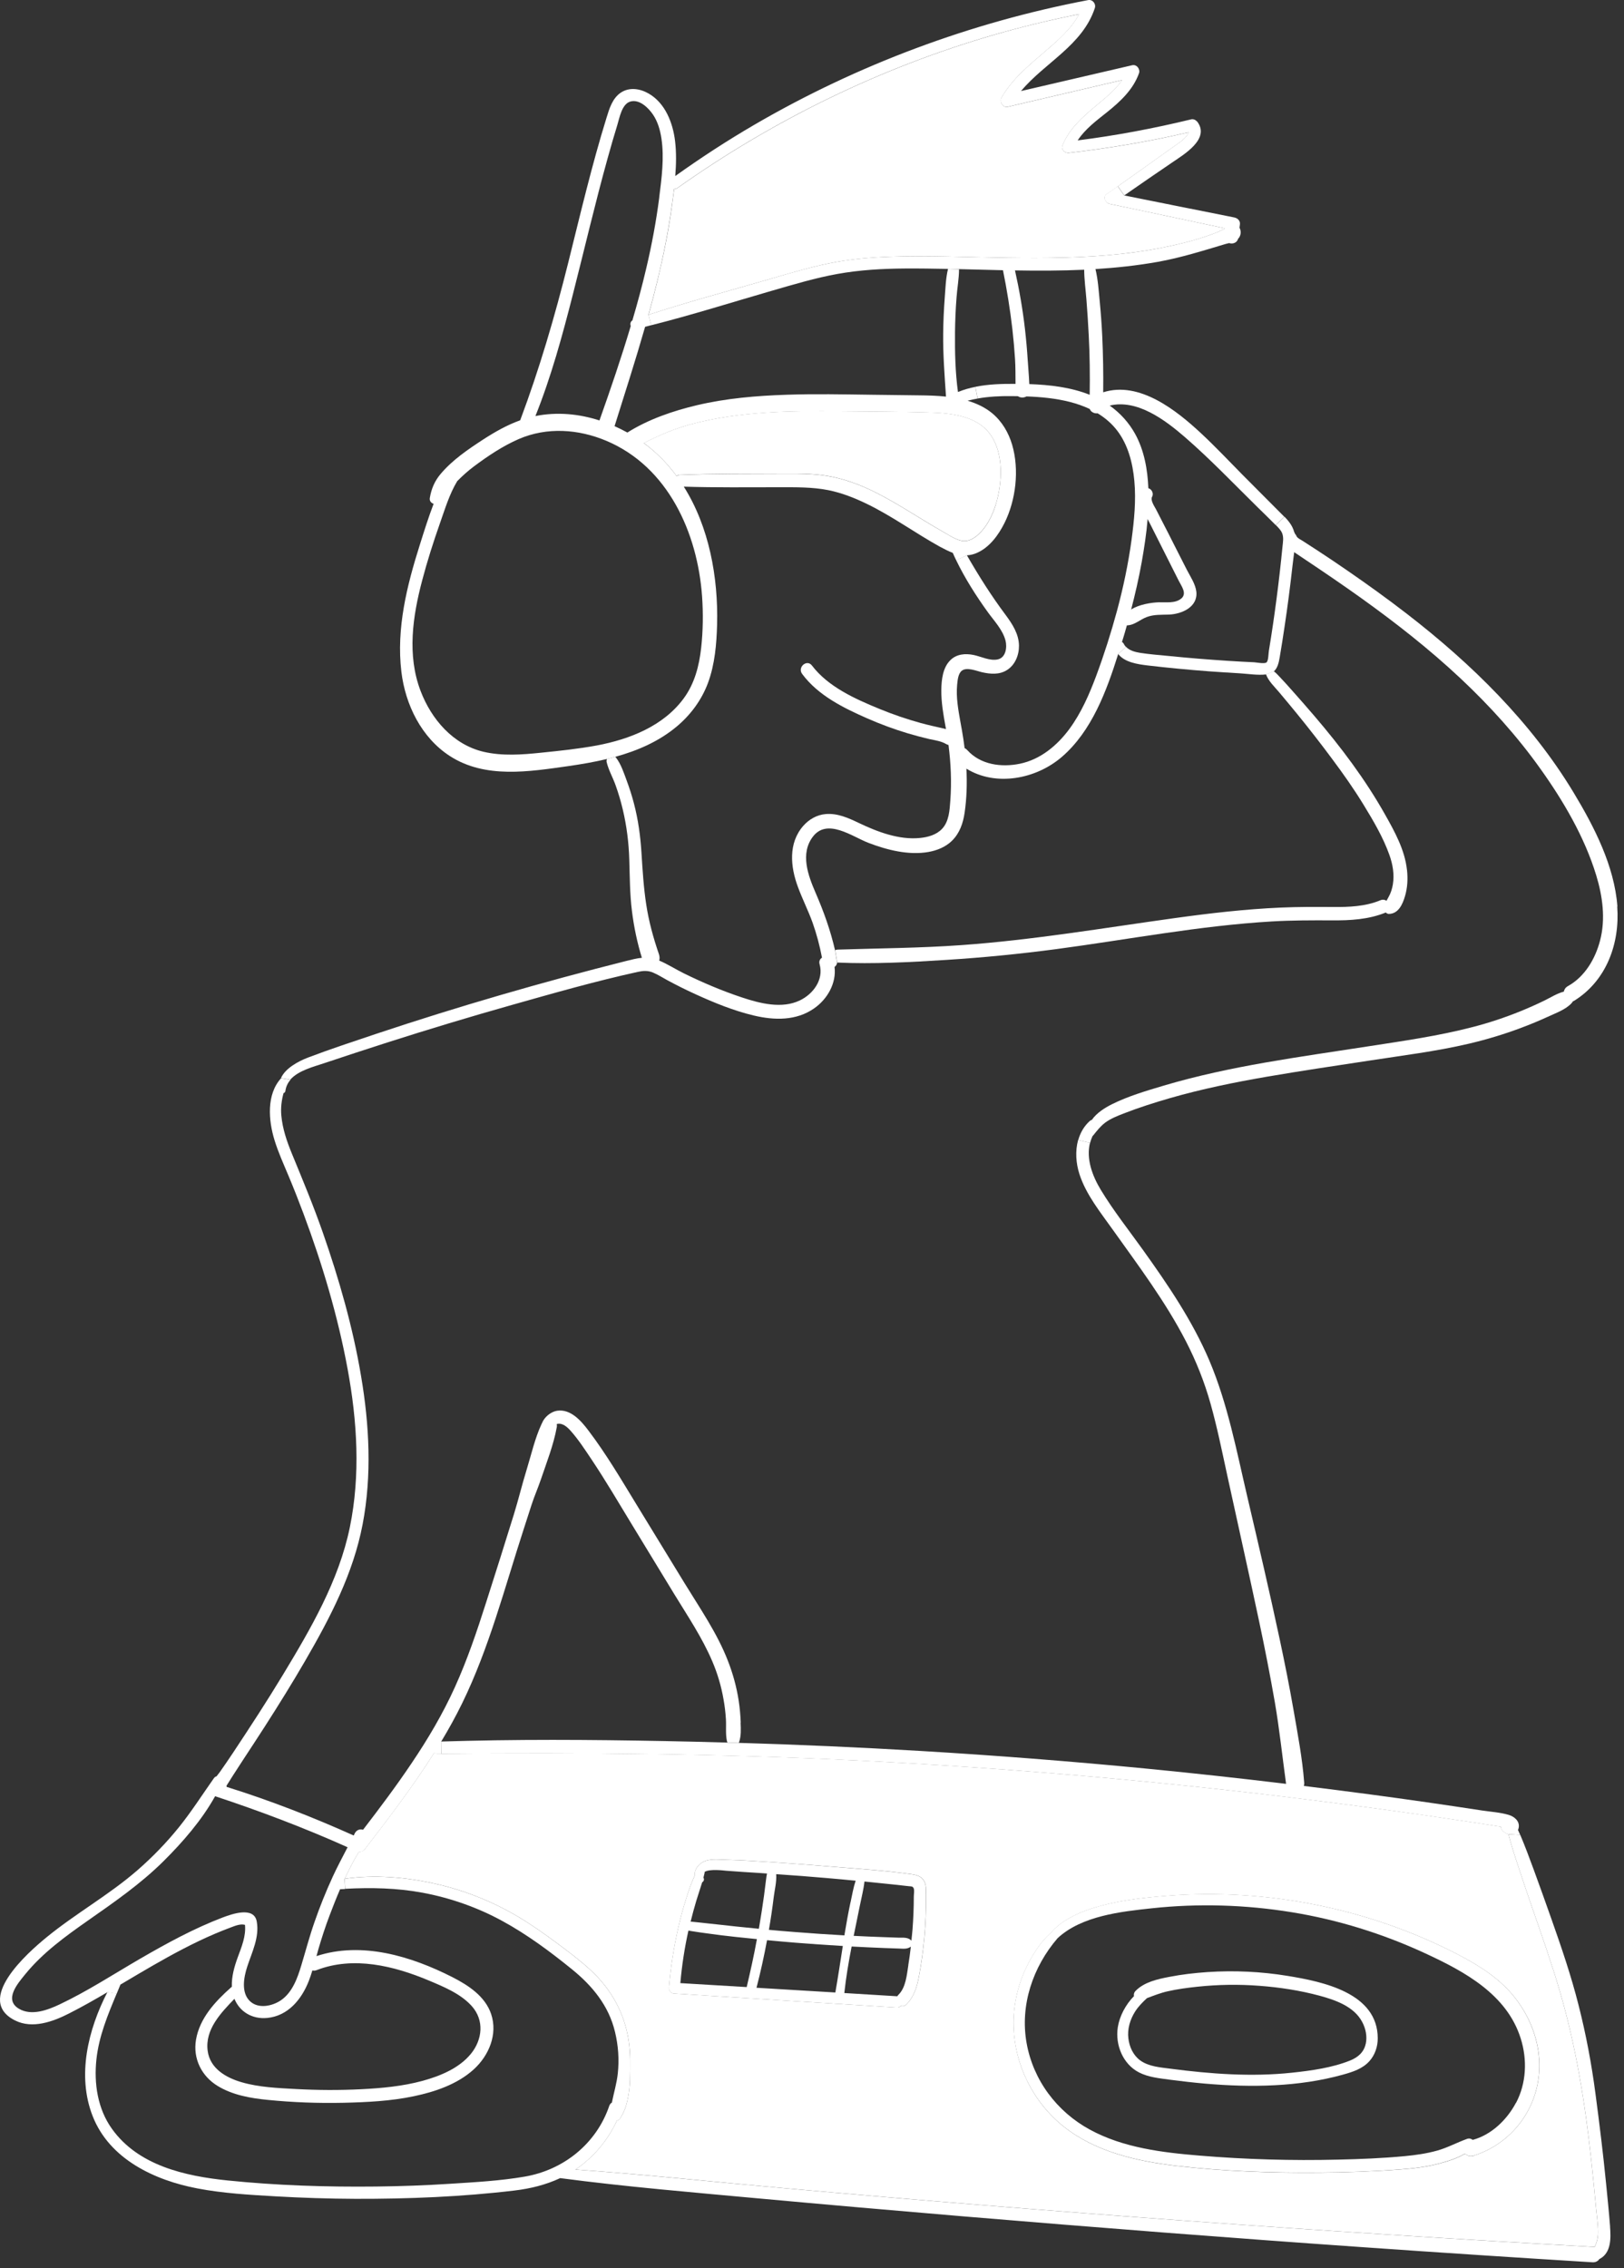 <?xml version="1.0" encoding="UTF-8"?> <svg xmlns="http://www.w3.org/2000/svg" width="111" height="155" viewBox="0 0 111 155" fill="none"><rect x="0" y="0" width="111" height="155" fill="#333333" stroke="none"/><path d="M110.046 152.181C110.105 152.964 110.13 153.949 109.353 154.372C109.341 154.378 109.331 154.378 109.322 154.381C109.229 154.524 109.07 154.621 108.856 154.611C103.672 154.291 98.487 153.953 93.309 153.589C84.1 152.949 74.901 152.231 65.707 151.46C61.082 151.071 56.461 150.667 51.842 150.245C47.323 149.828 42.792 149.452 38.288 148.858C37.312 149.315 36.259 149.576 35.155 149.707C31.559 150.136 27.91 150.282 24.293 150.273C22.468 150.266 20.641 150.207 18.817 150.102C17.045 149.999 15.245 149.897 13.499 149.564C10.565 149.008 7.478 147.562 6.328 144.607C5.253 141.85 6.015 138.714 7.345 136.137L7.976 136.243C7.367 137.704 6.76 139.152 6.59 140.747C6.415 142.384 6.67 144.122 7.649 145.486C9.449 148.007 12.653 148.719 15.553 149.017C18.922 149.362 22.322 149.471 25.71 149.433C27.401 149.415 29.088 149.353 30.776 149.244C32.467 149.135 34.189 149.045 35.861 148.756C38.524 148.299 40.762 146.506 41.642 143.923C41.679 143.814 41.744 143.743 41.822 143.696C41.953 143.034 42.154 142.384 42.226 141.707C42.329 140.759 42.26 139.795 42.036 138.869C41.611 137.076 40.489 135.715 39.078 134.574C37.58 133.359 35.998 132.187 34.301 131.267C32.616 130.35 30.77 129.704 28.886 129.353C27.127 129.026 25.368 128.992 23.593 129.085L23.559 128.402C25.639 128.103 27.805 128.296 29.841 128.762C31.799 129.21 33.673 129.962 35.404 130.987C36.321 131.534 37.2 132.153 38.055 132.79C38.854 133.384 39.653 133.98 40.383 134.658C41.769 135.938 42.674 137.558 42.963 139.429C43.102 140.33 43.075 141.238 43.056 142.148C43.043 142.63 42.987 143.099 42.879 143.572C42.779 144.022 42.636 144.377 42.391 144.775C42.332 144.865 42.254 144.911 42.167 144.93C41.62 146.114 40.79 147.165 39.755 147.97C39.618 148.078 39.472 148.178 39.326 148.274C44.081 148.61 48.831 149.123 53.577 149.545C62.77 150.369 71.967 151.115 81.169 151.783C90.425 152.454 99.684 153.045 108.952 153.561C108.968 153.561 108.98 153.567 108.996 153.567C109.142 153.247 109.232 152.946 109.229 152.56C109.229 152.026 109.145 151.485 109.095 150.956C108.992 149.859 108.884 148.762 108.766 147.665C108.346 143.771 107.721 139.879 106.621 136.112C106.055 134.179 105.384 132.28 104.725 130.378C104.389 129.415 104.066 128.448 103.749 127.482C103.513 126.77 103.286 126.07 103.103 125.353L103.911 125.405C104.246 126.189 104.536 126.987 104.834 127.789C105.244 128.902 105.639 130.018 106.034 131.133C106.724 133.085 107.392 135.043 107.898 137.051C108.405 139.043 108.784 141.06 109.051 143.099C109.322 145.144 109.574 147.183 109.776 149.235C109.872 150.214 109.975 151.196 110.049 152.175L110.046 152.181Z" fill="white"></path><path d="M109.228 152.557C109.228 152.943 109.141 153.244 108.995 153.564C108.979 153.564 108.967 153.558 108.951 153.558C99.686 153.042 90.424 152.452 81.169 151.78C71.966 151.112 62.766 150.366 53.576 149.543C48.83 149.12 44.081 148.607 39.326 148.271C39.472 148.175 39.615 148.076 39.755 147.967C40.789 147.162 41.619 146.111 42.166 144.927C42.253 144.908 42.331 144.862 42.39 144.772C42.636 144.377 42.779 144.023 42.878 143.569C42.984 143.097 43.043 142.627 43.055 142.145C43.077 141.235 43.105 140.33 42.962 139.426C42.67 137.555 41.769 135.939 40.382 134.655C39.652 133.978 38.853 133.381 38.054 132.787C37.197 132.15 36.32 131.532 35.403 130.985C33.675 129.962 31.798 129.207 29.84 128.759C27.804 128.293 25.638 128.1 23.559 128.399C23.851 127.768 24.171 127.149 24.528 126.559C24.687 126.574 24.852 126.484 24.945 126.363C26.595 124.215 28.245 122.058 29.691 119.765C29.75 119.817 29.831 119.852 29.939 119.852C30.014 119.852 30.092 119.852 30.166 119.852C39.702 119.762 49.228 119.842 58.757 120.321C68.302 120.8 77.834 121.605 87.326 122.733C90.008 123.056 92.69 123.401 95.366 123.771C96.706 123.957 98.039 124.15 99.376 124.349C100.019 124.445 100.662 124.542 101.306 124.638C101.654 124.694 101.999 124.747 102.344 124.8C102.421 124.815 102.499 124.821 102.58 124.834C102.589 125.079 102.835 125.281 103.102 125.347C103.285 126.065 103.512 126.764 103.749 127.476C104.066 128.442 104.389 129.409 104.724 130.372C105.383 132.274 106.055 134.173 106.62 136.107C107.721 139.874 108.345 143.765 108.765 147.659C108.883 148.753 108.992 149.853 109.094 150.95C109.144 151.479 109.228 152.02 109.228 152.554V152.557ZM100.737 147.32C103.568 146.413 105.383 143.724 105.206 140.762C105.116 139.233 104.501 137.748 103.562 136.548C102.539 135.233 101.11 134.335 99.652 133.577C93.567 130.422 86.583 129.03 79.751 129.567C78.002 129.704 76.208 129.909 74.536 130.462C73.812 130.702 73.113 131.025 72.494 131.476C72.246 131.659 72.034 131.855 71.848 132.079C71.596 132.305 71.36 132.551 71.142 132.831C70.735 133.365 70.393 133.943 70.107 134.553C69.542 135.774 69.243 137.135 69.281 138.481C69.355 141.145 70.633 143.696 72.721 145.35C74.891 147.069 77.7 147.703 80.392 148.02C83.64 148.399 86.928 148.511 90.195 148.483C92.028 148.467 93.868 148.405 95.699 148.268C96.585 148.203 97.47 148.1 98.328 147.877C98.947 147.715 99.587 147.516 100.143 147.187C100.274 147.33 100.479 147.41 100.74 147.327L100.737 147.32ZM63.18 132.411C63.267 131.485 63.301 130.553 63.295 129.62C63.295 129.294 63.332 128.912 63.192 128.607C63.03 128.253 62.707 128.147 62.35 128.094C60.513 127.833 58.642 127.715 56.789 127.563C54.937 127.407 53.082 127.28 51.22 127.168C50.695 127.137 50.163 127.115 49.635 127.103C49.19 127.09 48.702 127.031 48.267 127.162C47.81 127.298 47.438 127.737 47.487 128.181C47.245 128.678 47.077 129.204 46.909 129.732C46.698 130.388 46.517 131.056 46.365 131.727C46.051 133.082 45.84 134.453 45.728 135.839C45.712 136.032 45.862 136.228 46.061 136.24C51.133 136.563 56.208 136.887 61.281 137.197C61.414 137.207 61.514 137.16 61.582 137.083C61.7 137.123 61.84 137.104 61.958 136.98C62.493 136.439 62.685 135.758 62.819 135.031C62.984 134.164 63.099 133.288 63.18 132.408V132.411Z" fill="white"></path><path d="M105.203 140.762C105.38 143.727 103.565 146.416 100.734 147.32C100.473 147.404 100.265 147.323 100.137 147.18C99.581 147.51 98.941 147.705 98.322 147.87C97.461 148.094 96.579 148.197 95.693 148.262C93.862 148.402 92.022 148.464 90.188 148.476C86.922 148.504 83.63 148.392 80.386 148.013C77.697 147.696 74.885 147.062 72.715 145.343C70.63 143.69 69.349 141.138 69.275 138.475C69.237 137.126 69.539 135.764 70.101 134.546C70.387 133.937 70.729 133.356 71.136 132.824C71.354 132.545 71.59 132.299 71.842 132.072C72.028 131.851 72.24 131.653 72.488 131.469C73.107 131.019 73.806 130.695 74.53 130.456C76.202 129.903 77.996 129.698 79.746 129.561C86.577 129.023 93.561 130.419 99.646 133.57C101.104 134.329 102.533 135.227 103.556 136.541C104.495 137.744 105.11 139.23 105.2 140.756L105.203 140.762ZM103.621 143.715C104.333 142.363 104.395 140.759 103.941 139.314C102.997 136.302 100.106 134.742 97.421 133.499C94.524 132.156 91.441 131.196 88.289 130.686C85.138 130.173 81.912 130.074 78.735 130.416C76.628 130.642 73.937 130.928 72.289 132.458C70.599 134.419 69.707 137.039 70.167 139.622C70.617 142.164 72.23 144.308 74.484 145.539C76.768 146.786 79.453 147.112 82.005 147.32C85.147 147.581 88.302 147.671 91.453 147.594C92.979 147.559 94.512 147.5 96.031 147.354C96.774 147.283 97.52 147.177 98.238 146.975C98.947 146.776 99.587 146.422 100.274 146.176C100.42 146.123 100.563 146.164 100.659 146.245C101.94 145.903 103.009 144.859 103.615 143.709L103.621 143.715Z" fill="white"></path><path d="M110.537 61.959C110.723 64.467 109.812 67.003 107.618 68.38C107.581 68.404 107.544 68.423 107.503 68.436C107.481 68.476 107.457 68.516 107.422 68.554C107 69.014 106.322 69.237 105.763 69.502C105.178 69.769 104.588 70.014 103.988 70.238C102.819 70.68 101.62 71.04 100.408 71.326C98.145 71.858 95.836 72.137 93.542 72.492C91.22 72.846 88.899 73.188 86.586 73.586C84.361 73.971 82.145 74.422 79.975 75.046C78.9 75.357 77.828 75.699 76.79 76.103C76.361 76.271 75.919 76.445 75.546 76.719C75.226 76.958 74.968 77.284 74.723 77.595C74.71 77.614 74.695 77.62 74.679 77.629C74.608 77.784 74.552 77.946 74.508 78.105L73.697 77.915C73.834 77.424 74.089 76.967 74.49 76.607C74.533 76.569 74.58 76.547 74.627 76.535C74.953 76.06 75.534 75.696 76.013 75.46C77.119 74.91 78.359 74.546 79.547 74.192C84.1 72.84 88.843 72.237 93.523 71.509C95.91 71.14 98.316 70.801 100.653 70.192C101.763 69.906 102.85 69.545 103.916 69.113C104.467 68.889 105.007 68.65 105.542 68.389C105.993 68.171 106.406 67.895 106.888 67.77C106.913 67.627 106.997 67.491 107.161 67.397C108.327 66.748 109.042 65.526 109.368 64.265C109.75 62.801 109.536 61.24 109.098 59.811C108.302 57.2 106.847 54.723 105.268 52.516C103.677 50.285 101.828 48.243 99.829 46.366C97.697 44.364 95.388 42.558 93.014 40.858C91.805 39.994 90.574 39.155 89.337 38.328C89.045 38.132 88.749 37.934 88.457 37.738C88.42 38.061 88.373 38.378 88.339 38.692C88.184 40.084 88.004 41.471 87.795 42.857C87.693 43.547 87.584 44.24 87.466 44.93C87.404 45.296 87.32 45.657 87.071 45.881L86.537 46.092C85.965 46.16 85.318 46.052 84.749 46.017C84.05 45.977 83.351 45.93 82.648 45.881C81.25 45.775 79.851 45.645 78.456 45.48C77.75 45.396 76.877 45.268 76.429 44.7L76.958 44.202C77.203 44.464 77.585 44.563 77.937 44.619C78.577 44.718 79.23 44.768 79.876 44.83C81.225 44.967 82.574 45.076 83.926 45.163C84.529 45.203 85.125 45.234 85.728 45.262C85.893 45.272 86.437 45.383 86.567 45.269C86.704 45.15 86.695 44.656 86.726 44.485C86.922 43.301 87.096 42.114 87.251 40.926C87.407 39.736 87.543 38.546 87.659 37.349C87.689 37.057 87.749 36.734 87.637 36.448C87.553 36.23 87.369 36.056 87.208 35.889L87.792 35.313C88.103 35.627 88.355 35.963 88.46 36.37C88.488 36.404 88.507 36.445 88.513 36.491C88.529 36.501 88.538 36.513 88.554 36.526C88.597 36.578 88.613 36.659 88.659 36.709C88.752 36.812 88.899 36.88 89.02 36.955C89.371 37.178 89.722 37.408 90.07 37.635C90.754 38.08 91.428 38.536 92.1 39C93.477 39.947 94.835 40.927 96.159 41.949C100.588 45.371 104.647 49.349 107.556 54.167C108.967 56.507 110.344 59.186 110.549 61.952L110.537 61.959Z" fill="white"></path><path d="M103.757 125.073C103.807 125.182 103.857 125.297 103.907 125.406L103.098 125.353C102.831 125.288 102.586 125.086 102.576 124.84C102.495 124.828 102.418 124.818 102.34 124.806C101.995 124.753 101.65 124.7 101.302 124.644C100.659 124.548 100.015 124.452 99.372 124.355C98.035 124.156 96.699 123.964 95.363 123.777C92.687 123.407 90.004 123.062 87.322 122.739C77.83 121.608 68.298 120.803 58.753 120.327C49.227 119.852 39.701 119.768 30.163 119.858L30.153 119.019C30.759 119.003 31.362 118.988 31.962 118.972C37.112 118.851 42.278 118.916 47.428 119.031C48.192 119.05 48.96 119.072 49.724 119.093L50.489 119.112C54.62 119.233 58.75 119.417 62.878 119.662C68.021 119.967 73.162 120.368 78.293 120.865C81.504 121.176 84.705 121.527 87.903 121.912C87.648 120.054 87.453 118.195 87.136 116.343C86.812 114.484 86.449 112.632 86.057 110.789C85.349 107.448 84.596 104.119 83.872 100.781C83.521 99.165 83.192 97.542 82.744 95.945C82.328 94.456 81.759 93.023 81.047 91.646C79.655 88.952 77.824 86.518 76.068 84.054C75.223 82.863 74.237 81.654 73.781 80.249C73.541 79.51 73.479 78.667 73.69 77.912L74.502 78.102C74.228 79.18 74.651 80.349 75.244 81.325C76.105 82.745 77.15 84.066 78.116 85.415C79.829 87.808 81.504 90.266 82.66 92.986C83.916 95.954 84.519 99.159 85.252 102.285C86.011 105.53 86.772 108.775 87.468 112.035C87.81 113.642 88.133 115.252 88.413 116.868C88.696 118.5 89.013 120.153 89.14 121.81C89.15 121.9 89.14 121.981 89.115 122.055C90.629 122.242 92.14 122.434 93.653 122.636C96.208 122.975 98.757 123.345 101.305 123.734C101.899 123.824 102.539 123.861 103.114 124.032C103.499 124.144 103.879 124.455 103.804 124.899C103.795 124.964 103.773 125.02 103.751 125.073H103.757Z" fill="white"></path><path d="M94.169 139.304C94.169 139.87 93.98 140.436 93.604 140.858C93.134 141.387 92.457 141.601 91.795 141.785C90.281 142.207 88.712 142.428 87.142 142.509C85.551 142.593 83.956 142.537 82.371 142.4C81.56 142.329 80.749 142.235 79.941 142.13C79.235 142.033 78.502 141.965 77.859 141.639C76.749 141.073 76.217 139.752 76.401 138.552C76.516 137.8 76.929 137.008 77.507 136.42C77.482 136.302 77.507 136.172 77.622 136.057C78.21 135.46 79.111 135.258 79.913 135.106C80.78 134.935 81.663 134.835 82.542 134.776C84.367 134.655 86.2 134.742 88.006 135.037C90.406 135.429 94.166 136.196 94.169 139.304ZM93.349 139.684C93.458 139.18 93.349 138.642 93.109 138.192C92.553 137.129 91.279 136.687 90.194 136.392C88.852 136.032 87.465 135.817 86.079 135.715C84.671 135.606 83.251 135.628 81.846 135.777C81.168 135.848 80.488 135.938 79.823 136.088C79.329 136.196 78.865 136.383 78.396 136.557C78.098 136.834 77.809 137.12 77.585 137.474C77.24 138.018 77.044 138.67 77.125 139.314C77.193 139.889 77.454 140.461 77.927 140.809C78.52 141.241 79.307 141.287 80.006 141.381C82.76 141.741 85.56 141.949 88.329 141.651C89.638 141.511 91.052 141.315 92.28 140.821C92.811 140.607 93.221 140.259 93.346 139.681L93.349 139.684Z" fill="white"></path><path d="M96.168 59.456C96.234 60.059 96.203 60.662 96.032 61.244C95.87 61.797 95.581 62.459 94.919 62.459C94.847 62.459 94.773 62.419 94.72 62.362C93.542 62.844 92.283 62.91 91.022 62.9C89.663 62.894 88.314 62.894 86.956 62.972C81.999 63.261 77.116 64.209 72.199 64.865C69.707 65.194 67.205 65.443 64.697 65.601C62.22 65.76 59.708 65.893 57.225 65.784L57.082 64.936C57.132 64.914 57.191 64.902 57.256 64.899C60.084 64.808 62.9 64.793 65.722 64.591C70.624 64.24 75.457 63.416 80.318 62.742C82.714 62.409 85.116 62.133 87.531 62.027C88.725 61.974 89.915 61.977 91.109 61.986C92.206 61.996 93.325 61.952 94.35 61.526C94.506 61.461 94.655 61.486 94.767 61.561C94.807 61.483 94.854 61.399 94.903 61.315C95.056 61.051 95.152 60.746 95.202 60.442C95.314 59.761 95.196 59.077 94.966 58.431C94.537 57.225 93.865 56.087 93.2 55C92.541 53.921 91.811 52.886 91.053 51.87C90.285 50.835 89.496 49.819 88.678 48.815C88.262 48.305 87.842 47.801 87.419 47.298C87.121 46.944 86.692 46.543 86.531 46.086L87.065 45.874C87.233 46.002 87.373 46.164 87.522 46.319C87.789 46.596 88.044 46.888 88.296 47.17C88.824 47.764 89.35 48.358 89.862 48.961C91.649 51.053 93.306 53.25 94.658 55.649C95.32 56.821 96.022 58.089 96.165 59.45L96.168 59.456Z" fill="white"></path><path d="M87.782 35.313L87.198 35.889C86.791 35.475 86.368 35.071 85.955 34.664C84.32 33.057 82.726 31.382 80.992 29.878C79.646 28.712 77.734 27.267 75.848 27.718C76.559 28.224 77.156 28.874 77.591 29.663C78.21 30.794 78.437 32.087 78.49 33.368C78.704 33.414 78.875 33.716 78.748 33.946C78.611 34.185 78.903 34.599 79.012 34.807C79.148 35.074 79.288 35.338 79.422 35.606C79.711 36.159 79.991 36.718 80.273 37.275C80.556 37.831 80.839 38.387 81.122 38.944C81.358 39.404 81.706 39.907 81.769 40.432C81.887 41.492 80.768 41.968 79.897 42.002C79.382 42.021 78.872 41.986 78.381 42.17C77.921 42.341 77.538 42.729 77.029 42.739C77.029 42.739 77.029 42.739 77.022 42.739C76.942 43.025 76.861 43.31 76.774 43.593C76.746 43.687 76.715 43.78 76.687 43.873C76.737 43.904 76.78 43.941 76.808 44C76.849 44.078 76.898 44.15 76.954 44.209L76.426 44.706C75.624 47.251 74.623 49.952 72.594 51.715C70.822 53.25 68.065 53.775 66.054 52.532C66.104 53.545 66.076 54.565 65.93 55.553C65.824 56.268 65.591 56.945 65.066 57.461C64.637 57.884 64.047 58.123 63.459 58.226C62.101 58.465 60.625 58.089 59.36 57.604C58.244 57.175 56.535 55.882 55.552 57.191C54.685 58.347 55.229 59.82 55.739 61.001C56.298 62.288 56.764 63.584 57.075 64.945L57.218 65.794C57.2 65.918 57.134 66.014 57.041 66.083C57.178 67.192 56.55 68.29 55.642 68.917C54.427 69.769 52.923 69.735 51.531 69.405C50.148 69.079 48.795 68.523 47.503 67.932C46.862 67.64 46.228 67.323 45.607 66.987C45.283 66.813 44.973 66.608 44.634 66.468C44.283 66.319 43.956 66.341 43.59 66.422C40.709 67.056 37.855 67.87 35.018 68.672C32.14 69.483 29.274 70.35 26.424 71.261C25 71.715 23.586 72.187 22.172 72.656C21.445 72.902 20.391 73.157 19.841 73.788L19.204 73.676C19.512 72.998 20.388 72.532 21.05 72.277C22.592 71.69 24.168 71.174 25.734 70.648C31.353 68.774 37.05 67.124 42.797 65.676C43.158 65.586 43.515 65.492 43.872 65.458C43.552 64.42 43.328 63.348 43.195 62.276C43.046 61.104 43.049 59.926 43.011 58.748C42.977 57.589 42.831 56.426 42.561 55.298C42.427 54.736 42.263 54.185 42.067 53.642C41.88 53.122 41.591 52.619 41.464 52.084C41.445 52.004 41.461 51.932 41.492 51.867L42.042 51.724C42.064 51.742 42.092 51.758 42.107 51.783C42.452 52.23 42.642 52.83 42.837 53.355C43.024 53.859 43.189 54.372 43.325 54.894C43.618 56.004 43.773 57.132 43.844 58.276C43.919 59.46 43.99 60.65 44.171 61.825C44.348 62.987 44.656 64.1 45.038 65.213C45.088 65.359 45.097 65.511 45.057 65.648C45.632 65.89 46.172 66.238 46.729 66.515C48.025 67.152 49.361 67.721 50.735 68.175C51.953 68.579 53.439 68.958 54.663 68.374C55.583 67.938 56.311 66.95 56.022 65.909C55.959 65.694 56.043 65.536 56.183 65.449C56.028 64.631 55.813 63.823 55.534 63.04C55.235 62.213 54.834 61.427 54.533 60.603C54.026 59.236 53.868 57.623 54.903 56.442C55.297 55.994 55.838 55.683 56.444 55.634C57.243 55.568 57.977 55.898 58.679 56.233C59.953 56.843 61.439 57.415 62.878 57.269C63.419 57.216 63.994 57.06 64.382 56.653C64.867 56.147 64.907 55.373 64.954 54.714C65.05 53.436 64.991 52.171 64.83 50.913C64.78 50.903 64.73 50.885 64.681 50.857C64.323 50.642 63.919 50.599 63.515 50.509C63.015 50.391 62.524 50.26 62.033 50.114C61.1 49.834 60.18 49.492 59.288 49.101C57.653 48.383 55.913 47.528 54.825 46.055C54.489 45.601 55.151 45.029 55.496 45.483C56.609 46.947 58.458 47.77 60.118 48.451C61.041 48.83 61.989 49.154 62.949 49.418C63.428 49.548 63.91 49.657 64.392 49.763C64.479 49.781 64.569 49.803 64.659 49.828C64.65 49.784 64.643 49.741 64.634 49.697C64.479 48.849 64.329 48 64.339 47.136C64.351 46.453 64.438 45.635 64.948 45.126C65.38 44.69 65.986 44.647 66.558 44.765C67.061 44.871 67.671 45.184 68.193 45.066C68.755 44.948 68.845 44.23 68.724 43.767C68.528 43.034 67.95 42.434 67.518 41.837C66.71 40.715 65.958 39.534 65.355 38.288L66.085 37.946C66.897 39.357 67.754 40.715 68.733 42.024C69.193 42.645 69.641 43.332 69.647 44.131C69.653 44.777 69.377 45.458 68.811 45.803C68.292 46.123 67.689 46.07 67.124 45.943C66.751 45.859 66.054 45.557 65.719 45.856C65.479 46.07 65.451 46.505 65.42 46.804C65.38 47.233 65.398 47.662 65.448 48.091C65.541 48.902 65.728 49.7 65.846 50.512C65.877 50.714 65.905 50.922 65.93 51.127C65.995 51.155 66.054 51.199 66.113 51.264C67.015 52.265 68.438 52.457 69.706 52.196C71.111 51.907 72.255 50.953 73.091 49.822C73.902 48.718 74.452 47.456 74.928 46.182C75.469 44.725 75.941 43.242 76.348 41.741C76.777 40.15 77.116 38.536 77.34 36.902C77.52 35.568 77.657 34.207 77.532 32.861C77.42 31.64 77.103 30.387 76.339 29.402C75.969 28.927 75.518 28.547 75.021 28.246C74.81 28.274 74.567 28.171 74.483 27.951C74.048 27.745 73.582 27.587 73.113 27.466C72.152 27.223 71.155 27.127 70.157 27.093C69.986 27.195 69.737 27.195 69.576 27.077C69.423 27.074 69.271 27.071 69.122 27.071C68.345 27.062 67.571 27.102 66.819 27.236L66.67 26.434C67.562 26.254 68.503 26.226 69.411 26.235C69.405 25.666 69.414 25.107 69.377 24.535C69.333 23.857 69.274 23.18 69.197 22.505C69.041 21.15 68.824 19.801 68.553 18.468C67.552 18.446 66.552 18.418 65.551 18.393L64.796 18.378C63.826 18.359 62.853 18.344 61.886 18.35C60.333 18.359 58.769 18.446 57.237 18.723C55.72 18.996 54.247 19.441 52.771 19.867C50.023 20.662 47.282 21.529 44.507 22.229L44.323 21.511C47.089 20.606 49.917 19.857 52.709 19.043C54.023 18.658 55.335 18.266 56.678 17.996C58.036 17.716 59.419 17.595 60.802 17.545C63.472 17.449 66.148 17.579 68.82 17.616C71.425 17.651 74.029 17.635 76.618 17.352C77.896 17.215 79.161 17.007 80.41 16.715C81.035 16.569 81.663 16.407 82.272 16.205C82.586 16.1 82.903 15.991 83.211 15.864C83.354 15.805 83.493 15.736 83.63 15.668C83.633 15.668 83.658 15.652 83.683 15.637C83.689 15.624 83.698 15.615 83.708 15.602C81.088 15.046 78.468 14.48 75.848 13.937C75.565 13.877 75.332 13.473 75.633 13.262C75.885 13.085 76.14 12.908 76.395 12.727L76.836 13.355C79.341 13.862 81.849 14.359 84.357 14.86C84.578 14.906 84.783 15.08 84.749 15.329C84.737 15.407 84.73 15.484 84.721 15.565C84.845 15.789 84.827 16.09 84.65 16.289C84.643 16.299 84.634 16.308 84.625 16.314C84.55 16.606 84.239 16.693 84.009 16.613C83.919 16.637 83.829 16.659 83.745 16.681C82.216 17.138 80.715 17.613 79.139 17.896C77.725 18.148 76.302 18.3 74.875 18.39C75.049 19.108 75.096 19.879 75.167 20.603C75.242 21.393 75.301 22.182 75.338 22.975C75.397 24.252 75.419 25.533 75.403 26.81C77.883 26.024 80.416 28.047 82.12 29.638C83.086 30.54 83.994 31.503 84.92 32.442C85.874 33.402 86.828 34.356 87.779 35.313H87.782ZM80.727 40.917C81.156 40.569 80.758 40.072 80.569 39.696C80.006 38.58 79.444 37.464 78.884 36.349C78.741 36.056 78.589 35.767 78.44 35.472C78.359 36.464 78.207 37.449 78.036 38.415C77.84 39.503 77.594 40.582 77.315 41.654C77.862 41.306 78.682 41.181 79.192 41.163C79.686 41.147 80.314 41.25 80.727 40.914V40.917ZM74.48 26.984C74.502 25.626 74.486 24.268 74.415 22.909C74.371 22.092 74.322 21.275 74.256 20.46C74.204 19.795 74.107 19.108 74.104 18.434C72.528 18.505 70.95 18.509 69.374 18.48C69.672 19.811 69.902 21.15 70.058 22.505C70.138 23.205 70.2 23.907 70.244 24.606C70.278 25.15 70.331 25.703 70.353 26.25C71.751 26.3 73.178 26.462 74.483 26.981L74.48 26.984Z" fill="white"></path><path d="M83.717 15.602C83.717 15.602 83.701 15.624 83.692 15.636C83.667 15.649 83.642 15.664 83.639 15.668C83.502 15.733 83.362 15.804 83.219 15.863C82.912 15.991 82.595 16.099 82.281 16.205C81.672 16.407 81.044 16.572 80.419 16.715C79.17 17.007 77.902 17.212 76.627 17.352C74.038 17.635 71.431 17.65 68.829 17.616C66.156 17.582 63.48 17.451 60.811 17.545C59.425 17.598 58.045 17.719 56.686 17.995C55.344 18.266 54.032 18.661 52.718 19.043C49.926 19.854 47.098 20.606 44.332 21.511C44.547 20.727 44.755 19.938 44.947 19.145C45.348 17.476 45.693 15.789 45.923 14.085C45.976 13.7 46.029 13.309 46.079 12.917C46.153 12.917 46.234 12.898 46.312 12.845C52.882 8.193 60.205 4.619 67.944 2.381C69.861 1.824 71.804 1.361 73.762 0.97C73.218 1.983 72.323 2.754 71.446 3.506C70.355 4.444 69.209 5.374 68.472 6.642C68.307 6.928 68.512 7.385 68.892 7.298C71.493 6.688 74.094 6.079 76.696 5.476C76.214 6.191 75.499 6.738 74.84 7.291C73.951 8.037 73.062 8.833 72.627 9.936C72.512 10.219 72.777 10.48 73.056 10.449C75.807 10.135 78.539 9.675 81.24 9.044C81.174 9.364 80.63 9.737 80.45 9.862C79.916 10.238 79.384 10.617 78.853 10.999C78.042 11.581 77.227 12.159 76.41 12.73C76.158 12.914 75.903 13.091 75.648 13.265C75.344 13.473 75.577 13.88 75.863 13.94C78.486 14.483 81.103 15.049 83.723 15.605L83.717 15.602Z" fill="white"></path><path d="M81.815 8.292C82.748 9.483 80.92 10.555 80.121 11.102C79.024 11.848 77.933 12.597 76.845 13.355L76.404 12.728C77.221 12.156 78.036 11.578 78.847 10.996C79.378 10.614 79.913 10.235 80.444 9.859C80.625 9.735 81.169 9.362 81.234 9.041C78.536 9.672 75.804 10.129 73.05 10.446C72.771 10.477 72.507 10.216 72.621 9.933C73.057 8.83 73.949 8.034 74.835 7.289C75.493 6.735 76.208 6.188 76.69 5.473C74.088 6.076 71.487 6.686 68.886 7.295C68.507 7.385 68.301 6.925 68.466 6.639C69.203 5.374 70.35 4.442 71.441 3.503C72.317 2.751 73.212 1.977 73.756 0.967C71.801 1.358 69.859 1.825 67.938 2.378C60.202 4.616 52.876 8.187 46.306 12.843C46.228 12.895 46.148 12.917 46.073 12.914C46.023 13.306 45.973 13.697 45.917 14.083C45.684 15.786 45.343 17.474 44.942 19.142C44.749 19.935 44.541 20.724 44.326 21.508L44.51 22.226C44.37 22.263 44.23 22.297 44.093 22.334C43.44 24.613 42.713 26.869 42.005 29.125C42.303 29.259 42.595 29.402 42.881 29.561C44.32 28.653 46.011 28.078 47.636 27.693C49.641 27.22 51.698 27.046 53.753 26.978C55.692 26.91 57.632 26.953 59.571 26.978C60.653 26.99 61.731 27.003 62.816 27.018C63.428 27.024 64.046 27.04 64.659 27.105C64.562 25.669 64.451 24.237 64.466 22.791C64.475 21.98 64.51 21.169 64.572 20.364C64.621 19.73 64.64 19.021 64.796 18.381L65.551 18.4C65.548 19.052 65.42 19.721 65.377 20.361C65.315 21.144 65.284 21.93 65.274 22.717C65.262 24.069 65.293 25.446 65.476 26.791C65.859 26.633 66.256 26.521 66.667 26.437L66.816 27.239C66.586 27.276 66.359 27.329 66.135 27.385C66.741 27.568 67.326 27.836 67.817 28.243C68.491 28.805 68.935 29.567 69.181 30.4C69.678 32.1 69.439 34.173 68.656 35.745C68.249 36.557 67.646 37.396 66.791 37.778C66.549 37.887 66.319 37.94 66.088 37.952L65.358 38.294C65.274 38.126 65.197 37.959 65.122 37.784C64.827 37.672 64.534 37.52 64.239 37.362C62.548 36.426 60.979 35.273 59.238 34.431C58.406 34.027 57.526 33.682 56.615 33.498C55.515 33.281 54.387 33.3 53.271 33.3C51.095 33.3 48.914 33.328 46.738 33.259C48.463 35.994 49.097 39.441 49.013 42.683C48.976 44.019 48.861 45.396 48.395 46.661C47.962 47.83 47.214 48.846 46.263 49.645C45.032 50.676 43.571 51.307 42.039 51.727L41.489 51.87C40.621 52.078 39.736 52.23 38.862 52.355C36.177 52.734 33.172 53.237 30.75 51.671C28.805 50.412 27.704 48.165 27.434 45.909C27.08 42.944 27.81 40.025 28.699 37.219C28.991 36.293 29.287 35.348 29.638 34.431C29.473 34.381 29.346 34.241 29.377 34.039C29.482 33.411 29.7 32.889 30.11 32.398C30.918 31.438 31.975 30.723 33.016 30.042C33.824 29.52 34.657 29.045 35.555 28.724C36.873 25.209 37.924 21.613 38.834 17.971C39.661 14.655 40.441 11.323 41.454 8.053C41.647 7.425 41.855 6.723 42.427 6.334C43.018 5.937 43.748 6.055 44.336 6.393C45.473 7.046 45.992 8.401 46.141 9.641C46.234 10.428 46.219 11.233 46.154 12.031C47.904 10.779 49.706 9.607 51.568 8.522C58.614 4.42 66.362 1.529 74.374 0.006C74.688 -0.049 74.925 0.268 74.831 0.553C73.986 3.108 71.416 4.271 69.787 6.223C72.32 5.635 74.856 5.048 77.386 4.457C77.7 4.386 77.949 4.731 77.849 5.01C77.451 6.126 76.569 6.944 75.664 7.668C74.943 8.243 74.166 8.818 73.66 9.595C76.27 9.265 78.862 8.777 81.42 8.156C81.554 8.121 81.719 8.19 81.803 8.296L81.815 8.292ZM68.065 34.468C68.507 33.02 68.621 31.028 67.711 29.725C66.769 28.38 64.932 28.233 63.441 28.19C61.455 28.131 59.468 28.134 57.486 28.112C55.745 28.094 53.995 28.09 52.255 28.212C50.548 28.33 48.845 28.56 47.192 29.007C46.064 29.315 45.026 29.759 44.009 30.285C44.889 30.928 45.625 31.693 46.25 32.538C46.303 32.495 46.368 32.464 46.452 32.46C48.851 32.364 51.26 32.386 53.666 32.373C54.772 32.367 55.872 32.373 56.96 32.606C57.952 32.821 58.897 33.181 59.804 33.635C61.417 34.44 62.903 35.469 64.475 36.355C64.864 36.575 65.293 36.874 65.737 36.961C66.113 37.032 66.465 36.864 66.751 36.634C67.412 36.094 67.82 35.273 68.068 34.471L68.065 34.468ZM47.925 44.271C48.053 43.111 48.068 41.927 47.987 40.762C47.677 36.42 45.666 31.901 41.436 30.123C39.534 29.324 37.38 29.172 35.459 30.005C34.362 30.481 33.342 31.167 32.388 31.879C31.981 32.184 31.605 32.523 31.251 32.883C30.716 33.766 30.405 34.816 30.067 35.77C29.616 37.051 29.203 38.347 28.858 39.658C28.205 42.126 27.813 44.777 28.749 47.227C29.488 49.163 30.971 50.888 33.05 51.379C34.325 51.677 35.673 51.578 36.96 51.444C38.244 51.314 39.537 51.18 40.808 50.944C43.033 50.524 45.343 49.62 46.729 47.733C47.475 46.72 47.788 45.508 47.925 44.274V44.271ZM45.057 13.492C45.224 12.174 45.408 10.791 45.209 9.467C45.122 8.892 44.96 8.314 44.628 7.826C44.317 7.369 43.705 6.763 43.086 6.94C42.499 7.108 42.346 8.05 42.194 8.541C41.961 9.293 41.743 10.052 41.532 10.813C40.674 13.899 39.947 17.023 39.154 20.128C38.44 22.928 37.675 25.741 36.596 28.432C36.6 28.432 36.603 28.432 36.606 28.432C38.067 28.14 39.565 28.28 40.973 28.734C41.731 26.599 42.465 24.454 43.111 22.282C43.061 22.145 43.086 21.98 43.223 21.899C43.571 20.718 43.894 19.528 44.174 18.325C44.55 16.734 44.851 15.121 45.06 13.495L45.057 13.492Z" fill="white"></path><path d="M63.291 129.62C63.297 130.552 63.263 131.485 63.176 132.411C63.095 133.291 62.98 134.167 62.815 135.034C62.681 135.761 62.492 136.445 61.954 136.983C61.836 137.104 61.699 137.126 61.578 137.085C61.51 137.163 61.407 137.21 61.277 137.2C56.201 136.89 51.129 136.566 46.057 136.243C45.858 136.231 45.706 136.035 45.724 135.842C45.836 134.456 46.047 133.082 46.361 131.73C46.514 131.059 46.694 130.391 46.905 129.735C47.073 129.207 47.244 128.681 47.483 128.184C47.434 127.74 47.807 127.301 48.263 127.165C48.699 127.034 49.187 127.093 49.631 127.106C50.159 127.118 50.688 127.14 51.216 127.171C53.075 127.28 54.93 127.41 56.786 127.566C58.635 127.721 60.509 127.836 62.346 128.097C62.703 128.15 63.026 128.256 63.188 128.61C63.328 128.914 63.288 129.297 63.291 129.623V129.62ZM62.368 131.892C62.427 131.134 62.458 130.378 62.458 129.614C62.458 129.452 62.511 129.197 62.448 129.048C62.386 128.902 62.274 128.924 62.122 128.908C61.749 128.865 61.373 128.824 60.997 128.784C60.357 128.716 59.723 128.653 59.086 128.588C59.026 129.138 58.88 129.688 58.772 130.229C58.635 130.913 58.492 131.59 58.355 132.274C58.352 132.284 58.352 132.293 58.349 132.302C58.361 132.302 58.374 132.302 58.386 132.302C59.036 132.336 59.685 132.364 60.332 132.386C60.683 132.402 61.031 132.411 61.382 132.423C61.687 132.433 62.01 132.38 62.253 132.588C62.268 132.601 62.281 132.616 62.293 132.635C62.318 132.386 62.349 132.138 62.368 131.889V131.892ZM62.082 134.304C62.15 133.884 62.209 133.458 62.256 133.036C62.013 133.219 61.762 133.179 61.466 133.169C61.118 133.157 60.767 133.145 60.419 133.132C59.745 133.107 59.07 133.073 58.396 133.039C58.333 133.036 58.268 133.03 58.209 133.03C58.004 134.08 57.824 135.143 57.709 136.209C58.915 136.28 60.12 136.355 61.33 136.43C61.351 136.399 61.37 136.364 61.401 136.336C61.917 135.836 61.976 134.981 62.085 134.307L62.082 134.304ZM58.131 130.027C58.237 129.527 58.324 129.017 58.483 128.532C57.821 128.467 57.156 128.405 56.49 128.349C55.347 128.249 54.2 128.162 53.053 128.085C53.093 128.597 52.941 129.182 52.885 129.645C52.795 130.385 52.689 131.121 52.559 131.858C52.559 131.867 52.556 131.876 52.553 131.889C53.149 131.942 53.746 131.998 54.346 132.041C55.465 132.131 56.59 132.206 57.715 132.268C57.721 132.225 57.727 132.187 57.734 132.144C57.852 131.435 57.979 130.726 58.128 130.024L58.131 130.027ZM57.096 136.169C57.283 135.112 57.438 134.052 57.606 132.992C56.521 132.927 55.44 132.855 54.358 132.768C53.715 132.716 53.072 132.657 52.428 132.597C52.223 133.688 51.987 134.773 51.707 135.848C53.507 135.954 55.303 136.063 57.099 136.172L57.096 136.169ZM52.419 128.041C52.248 128.029 52.074 128.016 51.903 128.004C51.151 127.957 50.399 127.911 49.647 127.852C49.444 127.833 48.509 127.715 48.161 127.929C48.161 127.948 48.164 127.967 48.161 127.988C48.139 128.1 48.105 128.209 48.08 128.318C48.08 128.324 48.08 128.33 48.086 128.333C48.155 128.464 48.093 128.582 47.993 128.641C47.866 129.064 47.72 129.48 47.592 129.903C47.449 130.375 47.322 130.854 47.204 131.329C47.25 131.333 47.291 131.336 47.337 131.339C47.688 131.37 48.033 131.416 48.385 131.451C49.031 131.516 49.675 131.594 50.321 131.662C50.837 131.718 51.353 131.768 51.866 131.817C51.875 131.758 51.891 131.699 51.897 131.643C52.012 130.956 52.124 130.27 52.217 129.58C52.267 129.21 52.31 128.843 52.357 128.473C52.375 128.327 52.394 128.181 52.425 128.038L52.419 128.041ZM51.735 132.523C51.241 132.473 50.747 132.423 50.253 132.371C49.609 132.299 48.963 132.225 48.319 132.131C47.971 132.082 47.623 132.038 47.278 131.979C47.204 131.967 47.129 131.954 47.054 131.939C46.79 133.12 46.607 134.322 46.501 135.531C48.012 135.618 49.522 135.709 51.036 135.802C51.294 134.711 51.536 133.623 51.735 132.523Z" fill="white"></path><path d="M67.711 29.722C68.621 31.024 68.506 33.02 68.065 34.465C67.816 35.267 67.409 36.09 66.747 36.628C66.461 36.861 66.11 37.026 65.734 36.954C65.29 36.867 64.861 36.572 64.472 36.348C62.9 35.459 61.414 34.434 59.801 33.629C58.893 33.175 57.948 32.815 56.957 32.6C55.872 32.367 54.769 32.358 53.663 32.367C51.26 32.376 48.851 32.358 46.449 32.454C46.365 32.457 46.297 32.485 46.247 32.532C45.622 31.686 44.882 30.925 44.006 30.278C45.019 29.753 46.06 29.309 47.188 29.001C48.842 28.553 50.545 28.323 52.251 28.205C53.992 28.084 55.739 28.087 57.482 28.106C59.468 28.128 61.454 28.125 63.437 28.183C64.932 28.227 66.766 28.373 67.708 29.719L67.711 29.722Z" fill="white"></path><path d="M50.62 117.726C50.638 118.183 50.663 118.618 50.52 119.056C50.514 119.081 50.498 119.093 50.492 119.112L49.727 119.093C49.712 119.059 49.693 119.025 49.684 118.984C49.581 118.496 49.647 117.993 49.616 117.496C49.588 117.042 49.535 116.588 49.454 116.144C49.299 115.242 49.041 114.366 48.68 113.527C47.99 111.907 46.989 110.425 46.076 108.93C45.121 107.364 44.167 105.797 43.213 104.228C42.296 102.723 41.404 101.197 40.425 99.733C39.978 99.068 39.527 98.369 38.989 97.769C38.772 97.53 38.464 97.247 38.113 97.309C38.091 97.309 38.072 97.318 38.054 97.325C38.069 97.39 38.072 97.461 38.054 97.545C37.833 98.76 37.358 99.957 36.963 101.126C36.77 101.694 36.528 102.241 36.341 102.813C36.155 103.385 35.971 103.957 35.788 104.526C34.495 108.504 33.435 112.625 31.592 116.399C31.154 117.297 30.669 118.173 30.153 119.028L30.163 119.867C30.088 119.867 30.01 119.867 29.936 119.867C29.827 119.867 29.746 119.833 29.687 119.78C28.242 122.071 26.595 124.231 24.941 126.378C24.848 126.5 24.683 126.587 24.525 126.574C24.167 127.162 23.847 127.78 23.555 128.414L23.589 129.098C23.477 129.101 23.359 129.11 23.244 129.117C22.992 129.701 22.762 130.285 22.542 130.866C22.246 131.643 21.988 132.436 21.755 133.235C21.715 133.384 21.674 133.536 21.631 133.685C24.727 132.663 28.105 133.692 30.918 135.121C32.009 135.678 33.159 136.427 33.569 137.645C34.035 139.031 33.41 140.498 32.366 141.44C31.25 142.447 29.73 142.96 28.288 143.261C26.713 143.594 25.087 143.671 23.48 143.709C21.755 143.746 20.03 143.684 18.312 143.513C17.131 143.398 15.906 143.187 14.877 142.559C13.78 141.894 13.18 140.694 13.395 139.41C13.643 137.925 14.716 136.778 15.803 135.814C15.819 135.802 15.832 135.793 15.847 135.783C15.822 135.09 16.012 134.419 16.248 133.772C16.512 133.054 16.82 132.321 16.745 131.55C16.425 131.457 16.037 131.628 15.745 131.737C15.39 131.87 15.036 132.01 14.688 132.159C13.951 132.473 13.23 132.821 12.518 133.191C11.11 133.922 9.746 134.733 8.382 135.544C8.332 135.572 8.282 135.6 8.232 135.631C8.148 135.839 8.061 136.047 7.974 136.256L7.343 136.15C6.479 136.66 5.603 137.157 4.708 137.611C3.614 138.167 2.218 138.674 1.037 138.086C-1.772 136.691 1.873 133.468 3.182 132.399C5.177 130.767 7.446 129.508 9.392 127.817C10.42 126.922 11.375 125.937 12.232 124.874C13.096 123.799 13.833 122.643 14.629 121.514C14.675 121.452 14.734 121.415 14.8 121.399C14.883 121.297 14.961 121.197 15.023 121.11C15.331 120.672 15.63 120.237 15.925 119.792C17.087 118.04 18.237 116.28 19.325 114.481C21.233 111.326 23.163 108.026 23.912 104.374C24.643 100.809 24.416 97.126 23.76 93.567C23.095 89.956 22.035 86.406 20.752 82.969C20.428 82.102 20.09 81.241 19.732 80.386C19.39 79.569 19.023 78.767 18.762 77.918C18.349 76.579 18.2 74.791 19.216 73.685L19.853 73.797C19.673 74.005 19.546 74.257 19.505 74.565C19.496 74.633 19.44 74.689 19.378 74.711C19.244 75.205 19.179 75.721 19.229 76.243C19.312 77.147 19.605 77.999 19.947 78.835C20.683 80.625 21.426 82.403 22.063 84.231C23.179 87.429 24.121 90.714 24.68 94.052C25.246 97.384 25.423 100.837 24.786 104.172C24.142 107.544 22.563 110.565 20.854 113.511C19.971 115.034 19.039 116.532 18.085 118.018C17.6 118.77 17.112 119.519 16.618 120.268C16.378 120.632 16.142 120.995 15.909 121.362C15.794 121.545 15.676 121.732 15.561 121.915C15.533 121.959 15.505 122.002 15.48 122.043C15.486 122.068 15.49 122.092 15.49 122.12C18.451 123.043 21.345 124.172 24.177 125.443C24.195 125.402 24.22 125.362 24.236 125.319C24.366 125.045 24.612 124.986 24.814 125.051C25.957 123.562 27.086 122.061 28.133 120.501C29.249 118.848 30.268 117.126 31.092 115.304C31.94 113.433 32.599 111.485 33.221 109.53C33.867 107.519 34.501 105.505 35.126 103.488C35.437 102.481 35.682 101.458 35.993 100.451C36.313 99.41 36.559 98.3 37.019 97.312C37.025 97.294 37.038 97.278 37.047 97.259C37.205 96.846 37.65 96.482 38.072 96.414C39.005 96.268 39.738 97.123 40.236 97.788C41.435 99.373 42.449 101.095 43.483 102.789C44.584 104.588 45.687 106.391 46.787 108.193C47.835 109.906 49.016 111.609 49.746 113.489C50.094 114.375 50.349 115.304 50.492 116.246C50.567 116.74 50.61 117.235 50.629 117.735L50.62 117.726ZM32.186 140.364C32.975 139.392 33.112 138.077 32.251 137.107C31.493 136.259 30.34 135.786 29.314 135.354C26.927 134.35 24.155 133.67 21.643 134.643C21.538 134.686 21.438 134.689 21.351 134.664C21.277 134.904 21.199 135.149 21.106 135.385C20.615 136.641 19.689 137.775 18.259 137.912C17.221 138.009 16.375 137.474 16.024 136.604C15.086 137.577 14.001 138.708 14.194 140.159C14.352 141.365 15.443 141.993 16.512 142.304C17.709 142.652 18.998 142.702 20.232 142.77C21.721 142.851 23.213 142.857 24.702 142.782C26.104 142.711 27.515 142.58 28.879 142.211C30.076 141.884 31.387 141.35 32.189 140.358L32.186 140.364ZM22.734 128.274C23.051 127.587 23.409 126.919 23.757 126.245C20.804 124.921 17.774 123.774 14.703 122.758C13.783 124.408 12.49 125.894 11.166 127.208C9.6 128.759 7.8 130.002 5.998 131.264C4.472 132.333 2.927 133.452 1.74 134.907C1.214 135.55 0.239 136.666 1.302 137.287C2.159 137.788 3.26 137.371 4.074 136.986C5.976 136.085 7.766 134.916 9.587 133.859C11.399 132.809 13.246 131.799 15.207 131.05C15.844 130.81 17.364 130.263 17.55 131.326C17.74 132.392 17.224 133.412 16.901 134.397C16.661 135.131 16.456 136.206 17.115 136.793C17.69 137.303 18.619 137.098 19.198 136.706C19.99 136.166 20.341 135.168 20.602 134.291C20.898 133.312 21.155 132.33 21.494 131.364C21.858 130.313 22.271 129.284 22.734 128.277V128.274Z" fill="white"></path></svg> 